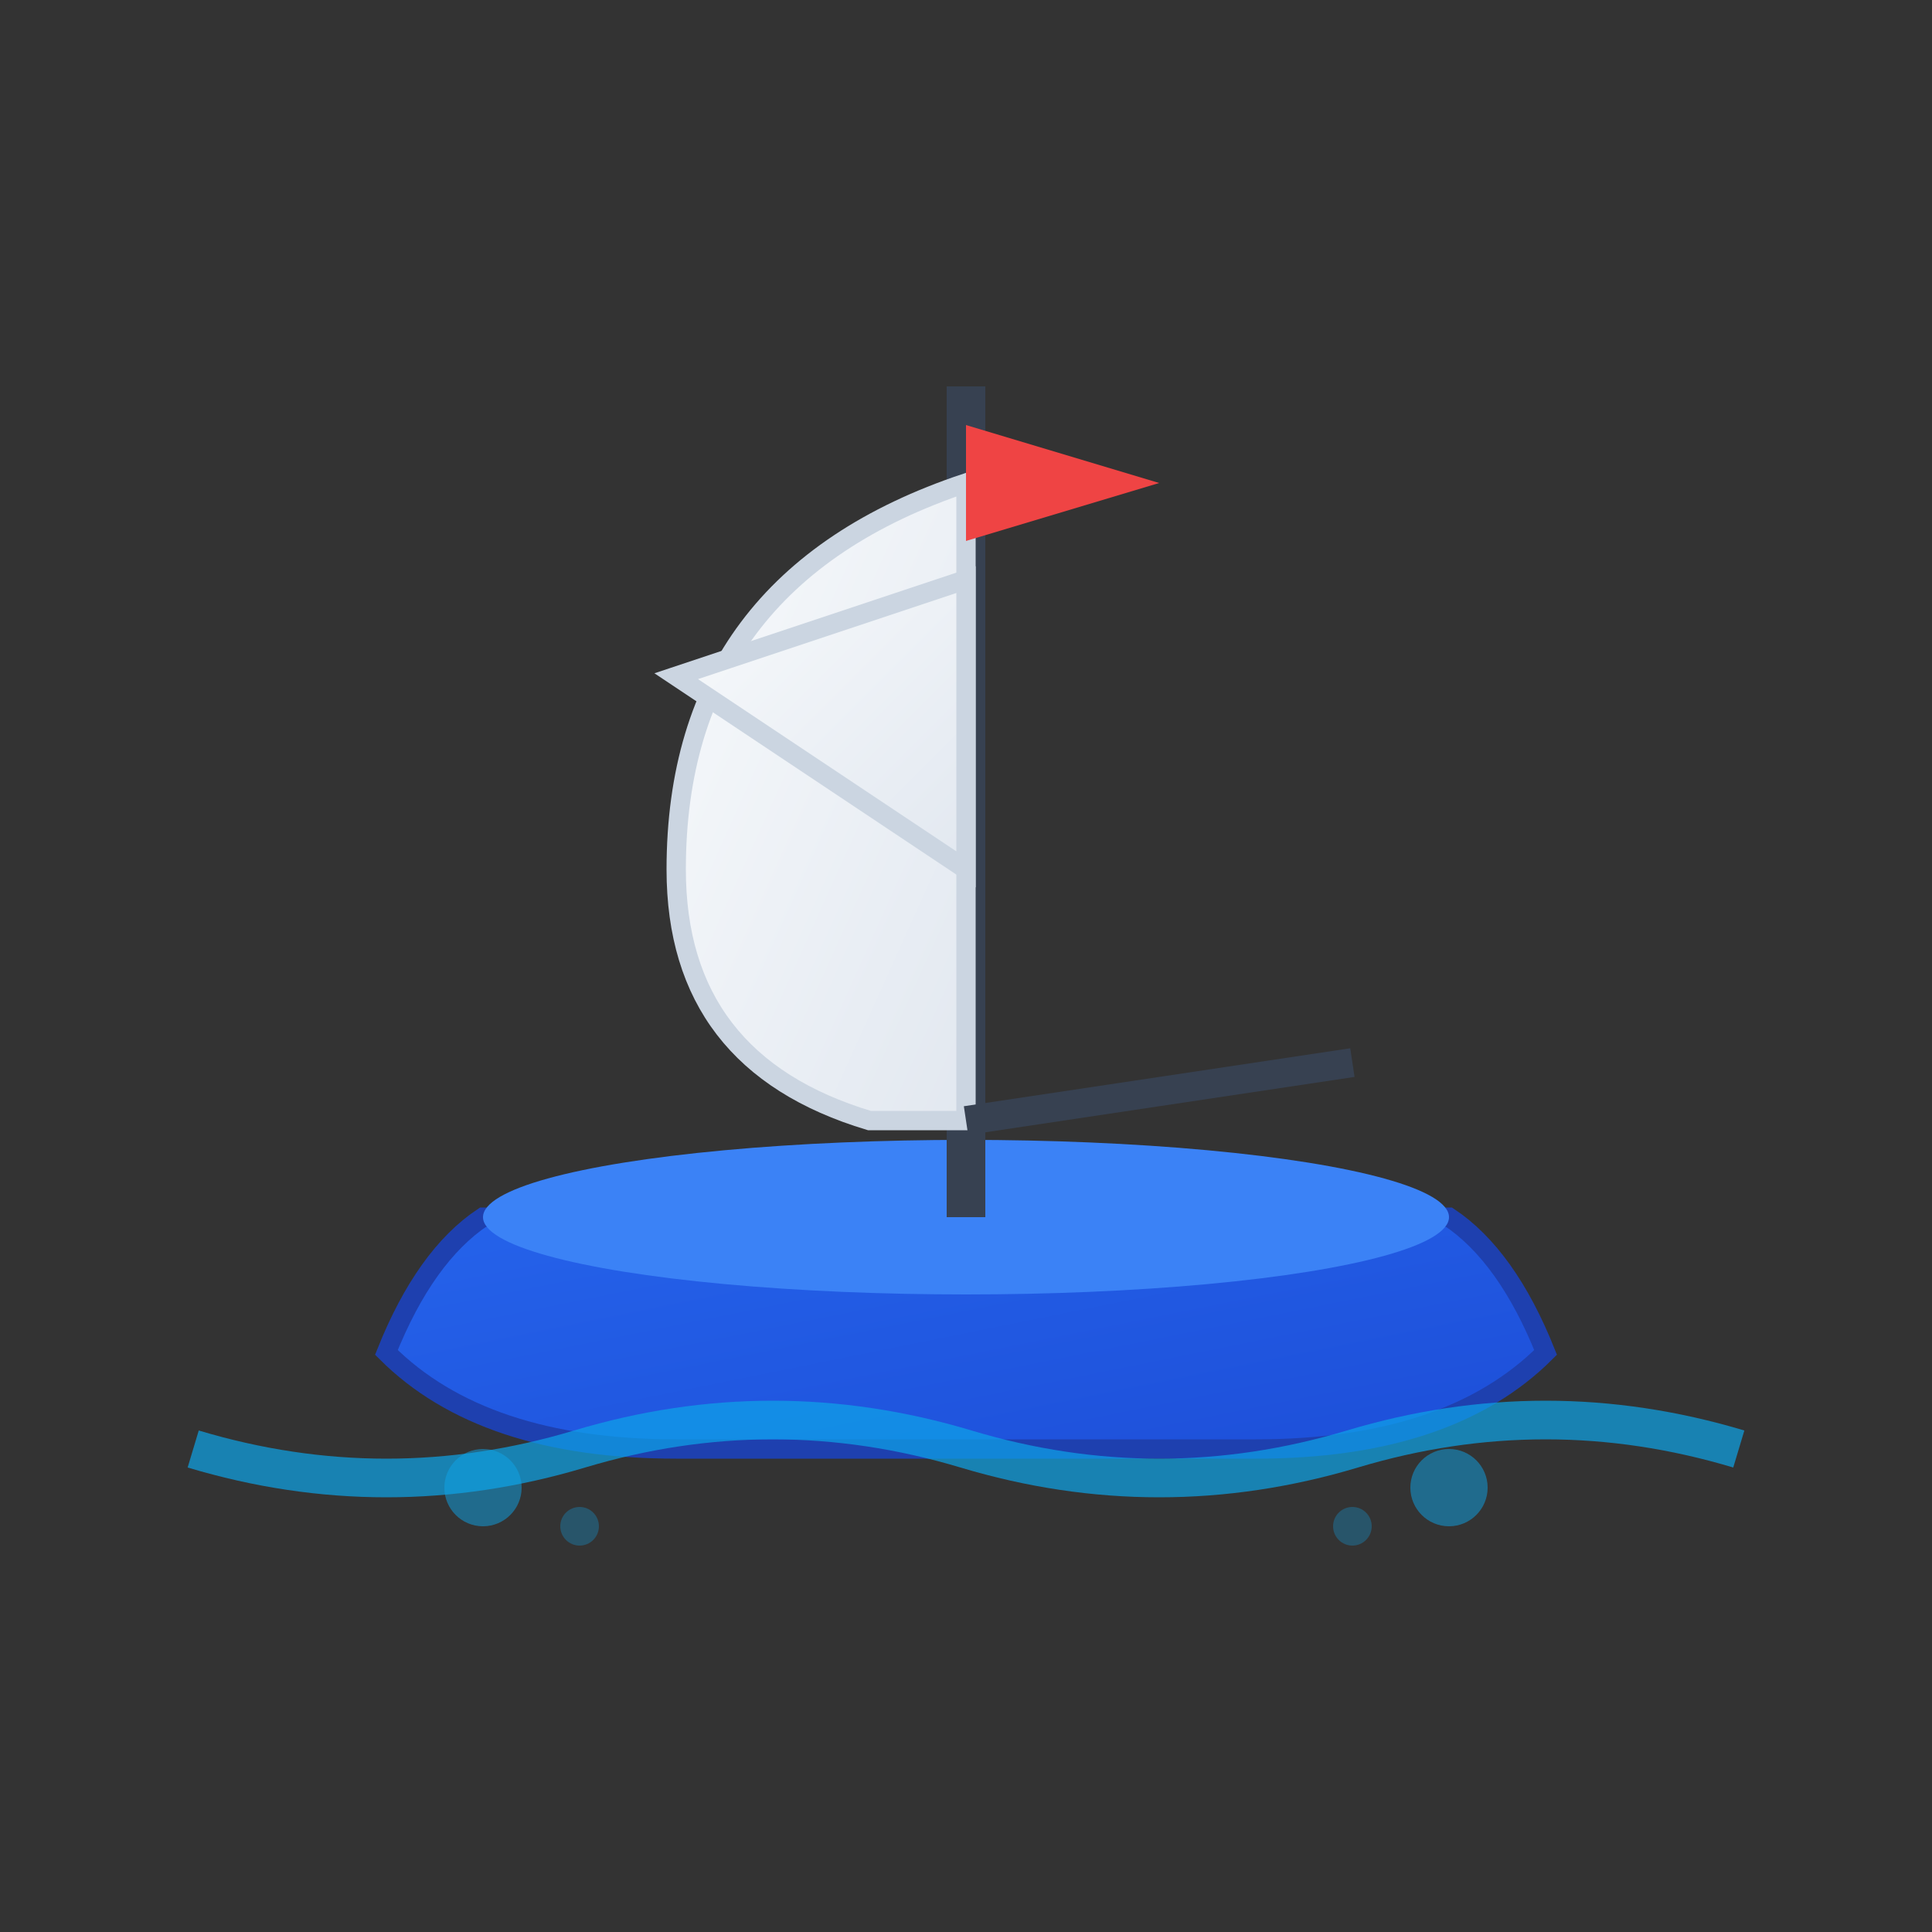 <svg viewBox="0 0 100 100" xmlns="http://www.w3.org/2000/svg">
  <rect x="0" y="0" width="100" height="100" fill="#333333" stroke="none"/>
  <defs>
    <linearGradient id="boatGradient" x1="0%" y1="0%" x2="100%" y2="100%">
      <stop offset="0%" style="stop-color:#2563eb"/>
      <stop offset="100%" style="stop-color:#1d4ed8"/>
    </linearGradient>
    <linearGradient id="sailGradient" x1="0%" y1="0%" x2="100%" y2="100%">
      <stop offset="0%" style="stop-color:#f8fafc"/>
      <stop offset="100%" style="stop-color:#e2e8f0"/>
    </linearGradient>
  </defs>
  
  <!-- Boat hull -->
  <path d="M20,70 Q25,75 35,75 L65,75 Q75,75 80,70 Q78,65 75,63 L25,63 Q22,65 20,70 Z" 
        fill="url(#boatGradient)" stroke="#1e40af" stroke-width="1"/>
  
  <!-- Boat deck -->
  <ellipse cx="50" cy="63" rx="25" ry="4" fill="#3b82f6"/>
  
  <!-- Main mast -->
  <line x1="50" y1="63" x2="50" y2="20" stroke="#374151" stroke-width="2"/>
  
  <!-- Main sail -->
  <path d="M50,25 Q35,30 35,45 Q35,55 45,58 L50,58 Z" 
        fill="url(#sailGradient)" stroke="#cbd5e1" stroke-width="1"/>
  
  <!-- Jib sail -->
  <path d="M50,30 L35,35 L50,45 Z" 
        fill="url(#sailGradient)" stroke="#cbd5e1" stroke-width="1"/>
  
  <!-- Boom -->
  <line x1="50" y1="58" x2="70" y2="55" stroke="#374151" stroke-width="1.5"/>
  
  <!-- Flag -->
  <path d="M50,22 L60,25 L50,28 Z" fill="#ef4444"/>
  
  <!-- Water line -->
  <path d="M10,75 Q20,78 30,75 Q40,72 50,75 Q60,78 70,75 Q80,72 90,75" 
        stroke="#0ea5e9" stroke-width="2" fill="none" opacity="0.7"/>
  
  <!-- Water splash -->
  <circle cx="25" cy="77" r="2" fill="#0ea5e9" opacity="0.5"/>
  <circle cx="75" cy="77" r="2" fill="#0ea5e9" opacity="0.5"/>
  <circle cx="30" cy="79" r="1" fill="#0ea5e9" opacity="0.3"/>
  <circle cx="70" cy="79" r="1" fill="#0ea5e9" opacity="0.3"/>
</svg>
